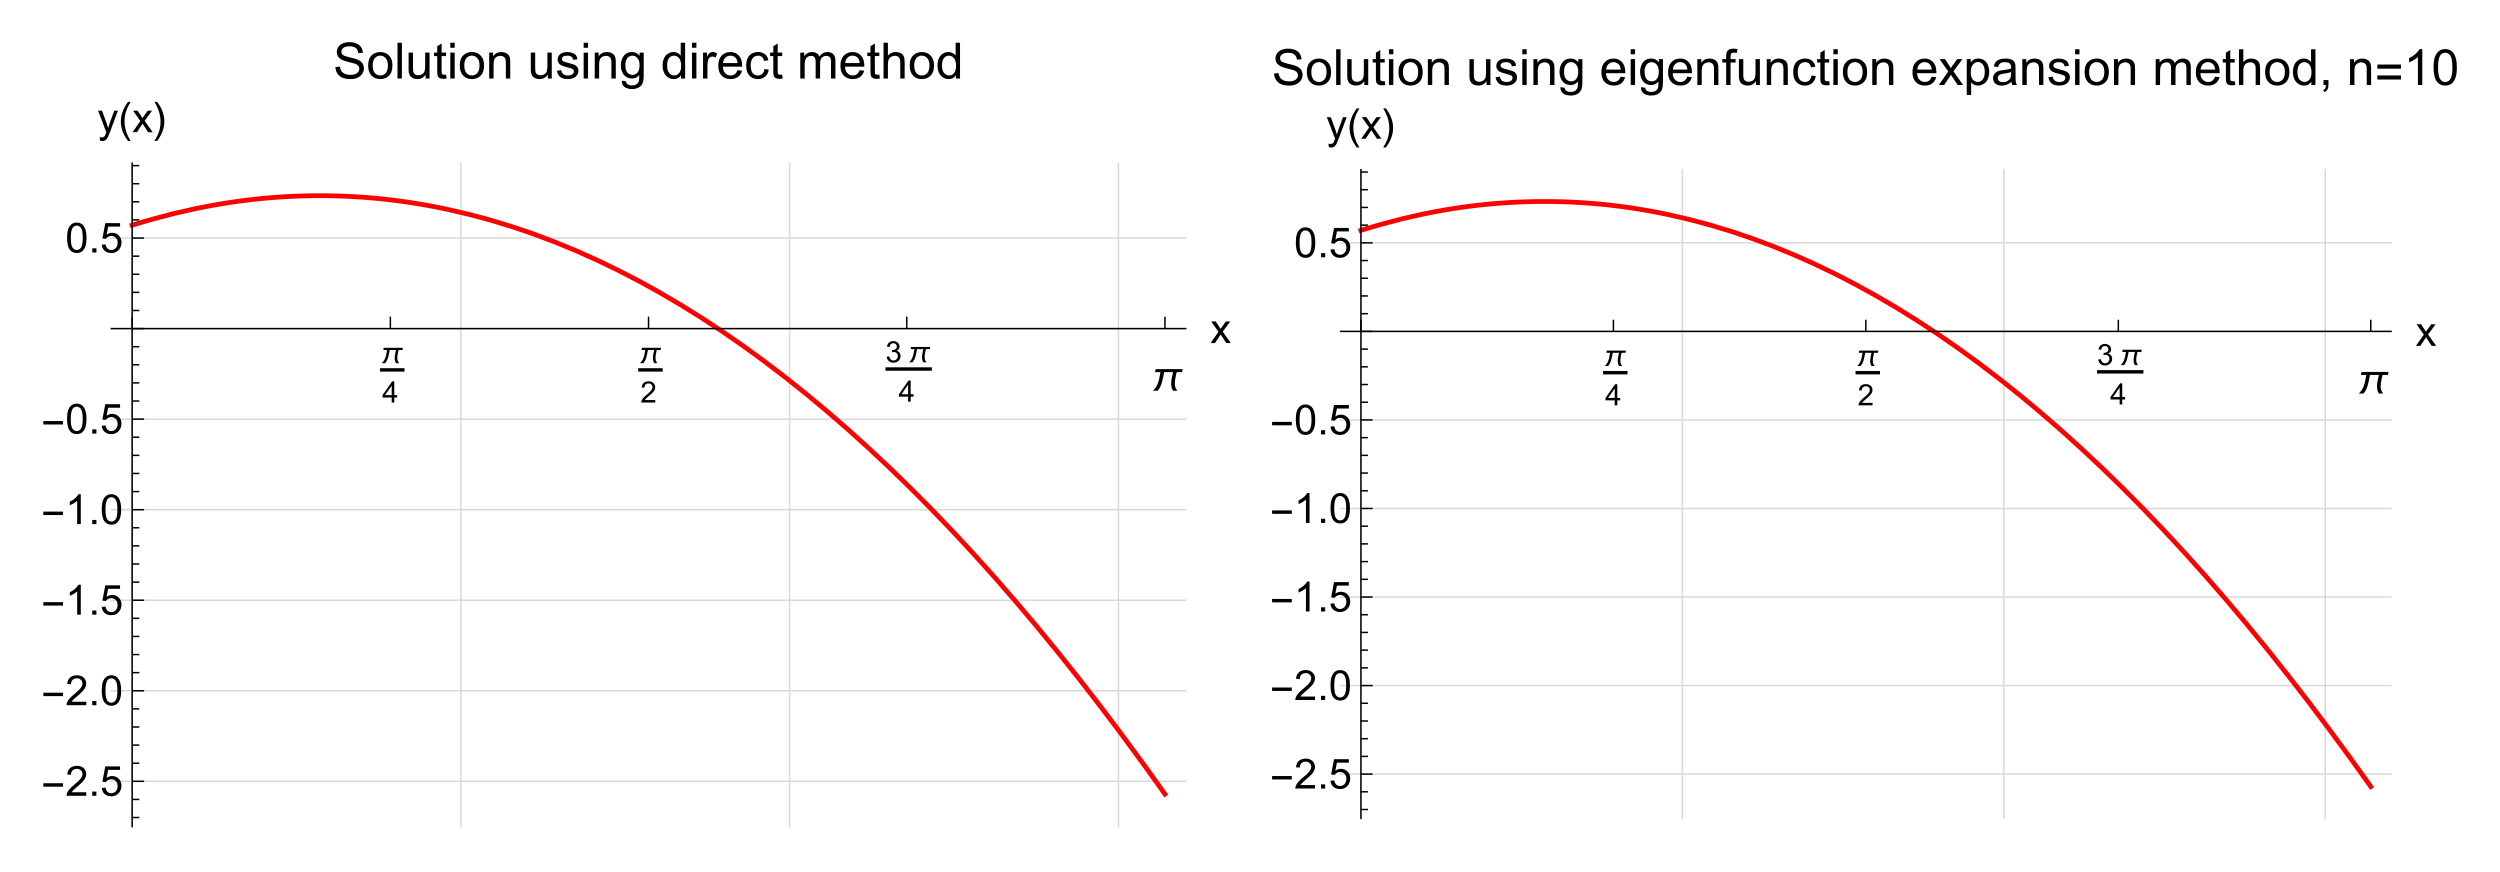 <?xml version="1.0" encoding="UTF-8"?>
<svg width="605pt" height="211pt" version="1.1" viewBox="0 0 605 211" xmlns="http://www.w3.org/2000/svg" xmlns:xlink="http://www.w3.org/1999/xlink">
 <defs>
  <symbol id="glyph0-1" overflow="visible">
   <path d="m5.531-3.719-0.109 0.531h-0.922c-0.043 0.168-0.086 0.336-0.125 0.5-0.031 0.168-0.062 0.336-0.094 0.5-0.031 0.168-0.059 0.34-0.078 0.516-0.012 0.168-0.016 0.336-0.016 0.5 0 0.23 0.035 0.438 0.109 0.625 0.082 0.188 0.191 0.371 0.328 0.547h-0.75c-0.117-0.188-0.199-0.375-0.25-0.562-0.055-0.195-0.078-0.406-0.078-0.625 0-0.164 0.008-0.332 0.031-0.5 0.02-0.176 0.047-0.348 0.078-0.516 0.031-0.164 0.062-0.328 0.094-0.484 0.039-0.164 0.082-0.332 0.125-0.5h-1.531c-0.055 0.262-0.105 0.539-0.156 0.828-0.055 0.293-0.121 0.578-0.203 0.859-0.074 0.273-0.172 0.539-0.297 0.797-0.117 0.262-0.266 0.496-0.453 0.703h-0.812c0.082-0.082 0.164-0.172 0.25-0.266 0.082-0.094 0.156-0.188 0.219-0.281 0.133-0.188 0.242-0.383 0.328-0.594 0.094-0.219 0.164-0.441 0.219-0.672 0.062-0.227 0.109-0.457 0.141-0.688 0.039-0.238 0.082-0.469 0.125-0.688h-0.906l0.094-0.531z"/>
  </symbol>
  <symbol id="glyph1-1" overflow="visible">
   <path d="m2.312 0v-1.219h-2.219v-0.578l2.328-3.328h0.516v3.328h0.703v0.578h-0.703v1.219zm0-1.797v-2.312l-1.609 2.312z"/>
  </symbol>
  <symbol id="glyph1-2" overflow="visible">
   <path d="m3.609-0.609v0.609h-3.391c-0.012-0.156 0.016-0.301 0.078-0.438 0.082-0.227 0.219-0.453 0.406-0.672 0.188-0.227 0.461-0.488 0.828-0.781 0.551-0.457 0.926-0.816 1.125-1.078 0.195-0.27 0.297-0.523 0.297-0.766 0-0.25-0.09-0.457-0.266-0.625-0.18-0.176-0.414-0.266-0.703-0.266-0.305 0-0.547 0.094-0.734 0.281-0.18 0.18-0.266 0.43-0.266 0.75l-0.656-0.062c0.051-0.488 0.219-0.859 0.5-1.109 0.289-0.25 0.68-0.375 1.172-0.375 0.488 0 0.875 0.137 1.156 0.406 0.289 0.273 0.438 0.609 0.438 1.016 0 0.211-0.043 0.414-0.125 0.609-0.086 0.199-0.227 0.406-0.422 0.625-0.188 0.219-0.512 0.516-0.969 0.891-0.375 0.324-0.621 0.543-0.734 0.656-0.105 0.105-0.188 0.215-0.25 0.328z"/>
  </symbol>
  <symbol id="glyph1-3" overflow="visible">
   <path d="m0.297-1.359 0.625-0.078c0.07 0.355 0.195 0.609 0.375 0.766 0.176 0.156 0.391 0.234 0.641 0.234 0.289 0 0.535-0.098 0.734-0.297 0.207-0.207 0.312-0.461 0.312-0.766 0-0.289-0.094-0.531-0.281-0.719s-0.43-0.281-0.719-0.281c-0.117 0-0.262 0.027-0.438 0.078l0.062-0.562c0.039 0.012 0.078 0.016 0.109 0.016 0.258 0 0.492-0.066 0.703-0.203 0.219-0.145 0.328-0.363 0.328-0.656 0-0.227-0.078-0.414-0.234-0.562-0.156-0.156-0.355-0.234-0.594-0.234-0.25 0-0.461 0.078-0.625 0.234-0.156 0.148-0.258 0.375-0.297 0.688l-0.641-0.109c0.082-0.426 0.258-0.754 0.531-0.984 0.27-0.227 0.609-0.344 1.016-0.344 0.281 0 0.535 0.062 0.766 0.188 0.238 0.117 0.422 0.277 0.547 0.484 0.125 0.211 0.188 0.43 0.188 0.656 0 0.219-0.062 0.422-0.188 0.609-0.117 0.18-0.289 0.32-0.516 0.422 0.301 0.074 0.535 0.219 0.703 0.438 0.164 0.219 0.25 0.496 0.25 0.828 0 0.449-0.168 0.828-0.5 1.141-0.324 0.312-0.734 0.469-1.234 0.469-0.449 0-0.824-0.133-1.125-0.406-0.293-0.27-0.461-0.617-0.5-1.047z"/>
  </symbol>
  <symbol id="glyph2-1" overflow="visible">
   <path d="m7.797-5.234-0.156 0.734h-1.297c-0.062 0.242-0.121 0.48-0.172 0.719-0.055 0.23-0.102 0.465-0.141 0.703-0.043 0.242-0.078 0.48-0.109 0.719-0.023 0.242-0.031 0.477-0.031 0.703 0 0.324 0.051 0.621 0.156 0.891 0.113 0.262 0.27 0.516 0.469 0.766h-1.062c-0.156-0.258-0.273-0.523-0.344-0.797-0.074-0.281-0.109-0.57-0.109-0.875 0-0.238 0.008-0.473 0.031-0.703 0.031-0.238 0.066-0.473 0.109-0.703 0.051-0.238 0.102-0.473 0.156-0.703 0.051-0.238 0.102-0.477 0.156-0.719h-2.156c-0.074 0.375-0.148 0.766-0.219 1.172-0.074 0.406-0.168 0.809-0.281 1.203-0.105 0.398-0.246 0.777-0.422 1.141-0.168 0.367-0.383 0.695-0.641 0.984h-1.141c0.113-0.125 0.227-0.25 0.344-0.375 0.113-0.125 0.223-0.254 0.328-0.391 0.188-0.27 0.336-0.555 0.453-0.859 0.125-0.301 0.227-0.613 0.312-0.938 0.082-0.32 0.148-0.645 0.203-0.969 0.051-0.332 0.109-0.656 0.172-0.969h-1.297l0.156-0.734z"/>
  </symbol>
  <symbol id="glyph3-1" overflow="visible">
   <path d="m0.078 0 1.906-2.719-1.766-2.5h1.109l0.797 1.219c0.156 0.23 0.273 0.422 0.359 0.578 0.145-0.207 0.281-0.395 0.406-0.562l0.875-1.234h1.062l-1.812 2.453 1.953 2.766h-1.094l-1.062-1.625-0.297-0.438-1.375 2.062z"/>
  </symbol>
  <symbol id="glyph3-2" overflow="visible">
   <path d="m5.078-0.844v0.844h-4.766c-0.012-0.207 0.02-0.41 0.094-0.609 0.125-0.332 0.316-0.656 0.578-0.969 0.27-0.312 0.66-0.676 1.172-1.094 0.781-0.633 1.305-1.141 1.578-1.516 0.281-0.383 0.422-0.742 0.422-1.078 0-0.344-0.125-0.633-0.375-0.875-0.25-0.25-0.578-0.375-0.984-0.375-0.43 0-0.773 0.133-1.031 0.391-0.25 0.25-0.383 0.605-0.391 1.062l-0.906-0.094c0.062-0.676 0.297-1.191 0.703-1.547 0.406-0.363 0.953-0.547 1.641-0.547 0.695 0 1.242 0.195 1.641 0.578 0.406 0.387 0.609 0.867 0.609 1.438 0 0.281-0.062 0.562-0.188 0.844-0.117 0.281-0.309 0.578-0.578 0.891-0.273 0.305-0.727 0.727-1.359 1.266-0.531 0.449-0.875 0.75-1.031 0.906-0.148 0.156-0.273 0.32-0.375 0.484z"/>
  </symbol>
  <symbol id="glyph3-3" overflow="visible">
   <path d="m0.922 0v-1.016h1v1.016z"/>
  </symbol>
  <symbol id="glyph3-4" overflow="visible">
   <path d="m0.422-1.891 0.922-0.078c0.07 0.449 0.234 0.789 0.484 1.016 0.25 0.23 0.551 0.344 0.906 0.344 0.426 0 0.785-0.156 1.078-0.469 0.301-0.32 0.453-0.75 0.453-1.281 0-0.508-0.148-0.91-0.438-1.203-0.281-0.289-0.652-0.438-1.109-0.438-0.281 0-0.539 0.07-0.766 0.203-0.23 0.125-0.414 0.293-0.547 0.5l-0.828-0.109 0.703-3.703h3.578v0.844h-2.875l-0.391 1.938c0.438-0.301 0.891-0.453 1.359-0.453 0.633 0 1.164 0.219 1.594 0.656 0.438 0.438 0.656 0.996 0.656 1.672 0 0.656-0.195 1.227-0.578 1.703-0.461 0.586-1.09 0.875-1.891 0.875-0.656 0-1.195-0.18-1.609-0.547-0.418-0.375-0.652-0.863-0.703-1.469z"/>
  </symbol>
  <symbol id="glyph3-5" overflow="visible">
   <path d="m0.422-3.562c0-0.852 0.082-1.535 0.25-2.047 0.176-0.52 0.438-0.922 0.781-1.203 0.352-0.289 0.789-0.438 1.312-0.438 0.383 0 0.723 0.078 1.016 0.234 0.301 0.156 0.547 0.387 0.734 0.688 0.188 0.293 0.332 0.652 0.438 1.078 0.113 0.418 0.172 0.98 0.172 1.688 0 0.855-0.09 1.543-0.266 2.062-0.18 0.512-0.438 0.914-0.781 1.203-0.344 0.281-0.781 0.422-1.312 0.422-0.688 0-1.234-0.25-1.641-0.75-0.469-0.602-0.703-1.582-0.703-2.938zm0.906 0c0 1.188 0.133 1.98 0.406 2.375 0.281 0.387 0.625 0.578 1.031 0.578s0.75-0.191 1.031-0.578c0.281-0.395 0.422-1.188 0.422-2.375s-0.141-1.973-0.422-2.359c-0.281-0.395-0.625-0.594-1.031-0.594s-0.734 0.172-0.984 0.516c-0.305 0.449-0.453 1.262-0.453 2.438z"/>
  </symbol>
  <symbol id="glyph3-6" overflow="visible">
   <path d="m3.75 0h-0.875v-5.641c-0.219 0.199-0.5 0.402-0.844 0.609-0.344 0.199-0.656 0.352-0.938 0.453v-0.859c0.5-0.227 0.93-0.508 1.297-0.844 0.375-0.332 0.641-0.656 0.797-0.969h0.562z"/>
  </symbol>
  <symbol id="glyph3-7" overflow="visible">
   <path d="m0.625 2.016-0.094-0.828c0.188 0.051 0.352 0.078 0.5 0.078 0.195 0 0.352-0.039 0.469-0.109 0.125-0.062 0.223-0.152 0.297-0.266 0.051-0.094 0.141-0.32 0.266-0.672 0.02-0.043 0.047-0.109 0.078-0.203l-1.984-5.234h0.953l1.094 3.016c0.145 0.387 0.27 0.793 0.375 1.219 0.102-0.406 0.227-0.805 0.375-1.203l1.109-3.031h0.891l-1.984 5.312c-0.219 0.57-0.387 0.969-0.5 1.188-0.156 0.289-0.34 0.504-0.547 0.641-0.199 0.133-0.438 0.203-0.719 0.203-0.18 0-0.371-0.039-0.578-0.109z"/>
  </symbol>
  <symbol id="glyph4-1" overflow="visible">
   <path d="m5.328-2.203h-4.766v-0.828h4.766z"/>
  </symbol>
  <symbol id="glyph4-2" overflow="visible">
   <path d="m2.984 2.109h-0.625c-0.262-0.336-0.5-0.688-0.719-1.062-0.219-0.367-0.406-0.746-0.562-1.141-0.148-0.406-0.262-0.816-0.344-1.234-0.086-0.426-0.125-0.852-0.125-1.281 0-0.438 0.039-0.863 0.125-1.281 0.082-0.414 0.203-0.82 0.359-1.219 0.156-0.395 0.336-0.781 0.547-1.156 0.219-0.375 0.457-0.734 0.719-1.078h0.625c-0.23 0.387-0.438 0.766-0.625 1.141-0.18 0.367-0.328 0.742-0.453 1.125-0.125 0.375-0.227 0.766-0.297 1.172-0.062 0.406-0.094 0.836-0.094 1.281 0 0.43 0.035 0.852 0.109 1.266 0.07 0.406 0.172 0.812 0.297 1.219 0.125 0.395 0.273 0.781 0.453 1.156 0.188 0.375 0.391 0.738 0.609 1.094z"/>
  </symbol>
  <symbol id="glyph4-3" overflow="visible">
   <path d="m2.75-2.609c0 0.438-0.043 0.867-0.125 1.281-0.086 0.418-0.203 0.824-0.359 1.219s-0.344 0.781-0.562 1.156c-0.211 0.375-0.445 0.727-0.703 1.062h-0.641c0.227-0.367 0.438-0.734 0.625-1.109s0.344-0.75 0.469-1.125c0.125-0.383 0.219-0.781 0.281-1.188s0.094-0.832 0.094-1.281c0-0.426-0.039-0.844-0.109-1.25-0.062-0.414-0.164-0.82-0.297-1.219-0.125-0.395-0.281-0.785-0.469-1.172-0.18-0.383-0.375-0.754-0.594-1.109h0.641c0.258 0.344 0.5 0.703 0.719 1.078 0.219 0.367 0.398 0.75 0.547 1.156 0.156 0.398 0.273 0.809 0.359 1.234 0.082 0.418 0.125 0.84 0.125 1.266z"/>
  </symbol>
  <symbol id="glyph5-1" overflow="visible">
   <path d="m0.547-2.781 1.078-0.094c0.051 0.438 0.172 0.797 0.359 1.078 0.188 0.273 0.473 0.496 0.859 0.672 0.395 0.168 0.844 0.25 1.344 0.25 0.438 0 0.82-0.062 1.156-0.188 0.332-0.133 0.578-0.316 0.734-0.547 0.164-0.227 0.25-0.473 0.25-0.734 0-0.27-0.078-0.504-0.234-0.703-0.156-0.207-0.418-0.383-0.781-0.531-0.23-0.082-0.746-0.219-1.547-0.406-0.793-0.195-1.344-0.379-1.656-0.547-0.418-0.219-0.73-0.488-0.938-0.812-0.199-0.32-0.297-0.68-0.297-1.078 0-0.438 0.125-0.844 0.375-1.219 0.25-0.383 0.609-0.672 1.078-0.859 0.477-0.195 1.008-0.297 1.594-0.297 0.645 0 1.211 0.105 1.703 0.312 0.488 0.199 0.863 0.5 1.125 0.906 0.258 0.398 0.398 0.852 0.422 1.359l-1.094 0.078c-0.062-0.539-0.266-0.953-0.609-1.234-0.336-0.281-0.836-0.422-1.5-0.422-0.699 0-1.203 0.133-1.516 0.391-0.312 0.25-0.469 0.555-0.469 0.906 0 0.312 0.109 0.57 0.328 0.766 0.219 0.211 0.789 0.418 1.719 0.625 0.938 0.211 1.578 0.391 1.922 0.547 0.508 0.242 0.883 0.539 1.125 0.891 0.238 0.355 0.359 0.766 0.359 1.234 0 0.461-0.137 0.891-0.406 1.297-0.262 0.406-0.641 0.727-1.141 0.953-0.492 0.219-1.043 0.328-1.656 0.328-0.781 0-1.438-0.109-1.969-0.328-0.531-0.227-0.949-0.57-1.25-1.031-0.305-0.457-0.461-0.977-0.469-1.562z"/>
  </symbol>
  <symbol id="glyph5-2" overflow="visible">
   <path d="m0.406-3.141c0-1.156 0.32-2.016 0.969-2.578 0.531-0.457 1.188-0.688 1.969-0.688 0.863 0 1.566 0.281 2.109 0.844 0.551 0.562 0.828 1.344 0.828 2.344 0 0.805-0.125 1.438-0.375 1.906-0.242 0.461-0.594 0.82-1.062 1.078-0.461 0.25-0.961 0.375-1.5 0.375-0.875 0-1.586-0.281-2.125-0.844-0.543-0.562-0.812-1.375-0.812-2.438zm1.094 0c0 0.805 0.172 1.406 0.516 1.812 0.352 0.398 0.797 0.594 1.328 0.594s0.969-0.195 1.312-0.594c0.352-0.406 0.531-1.02 0.531-1.844 0-0.77-0.18-1.352-0.531-1.75-0.355-0.406-0.793-0.609-1.312-0.609-0.531 0-0.977 0.199-1.328 0.594-0.344 0.398-0.516 0.996-0.516 1.797z"/>
  </symbol>
  <symbol id="glyph5-3" overflow="visible">
   <path d="m0.781 0v-8.656h1.062v8.656z"/>
  </symbol>
  <symbol id="glyph5-4" overflow="visible">
   <path d="m4.906 0v-0.922c-0.492 0.711-1.152 1.062-1.984 1.062-0.375 0-0.727-0.07-1.047-0.203-0.312-0.145-0.547-0.32-0.703-0.531-0.156-0.219-0.266-0.484-0.328-0.797-0.043-0.207-0.062-0.539-0.062-1v-3.875h1.062v3.469c0 0.562 0.02 0.938 0.062 1.125 0.062 0.281 0.203 0.5 0.422 0.656s0.484 0.234 0.797 0.234c0.32 0 0.625-0.078 0.906-0.234 0.281-0.164 0.477-0.391 0.594-0.672 0.113-0.281 0.172-0.688 0.172-1.219v-3.359h1.062v6.266z"/>
  </symbol>
  <symbol id="glyph5-5" overflow="visible">
   <path d="m3.125-0.953 0.141 0.938c-0.293 0.062-0.559 0.094-0.797 0.094-0.387 0-0.688-0.059-0.906-0.172-0.211-0.125-0.359-0.285-0.453-0.484-0.086-0.195-0.125-0.617-0.125-1.266v-3.594h-0.766v-0.828h0.766v-1.562l1.062-0.641v2.203h1.078v0.828h-1.078v3.656c0 0.305 0.016 0.5 0.047 0.594 0.039 0.086 0.102 0.152 0.188 0.203 0.094 0.055 0.219 0.078 0.375 0.078 0.113 0 0.27-0.016 0.469-0.047z"/>
  </symbol>
  <symbol id="glyph5-6" overflow="visible">
   <path d="m0.797-7.438v-1.219h1.062v1.219zm0 7.438v-6.266h1.062v6.266z"/>
  </symbol>
  <symbol id="glyph5-7" overflow="visible">
   <path d="m0.797 0v-6.266h0.953v0.891c0.457-0.688 1.125-1.031 2-1.031 0.375 0 0.719 0.07 1.031 0.203 0.32 0.137 0.562 0.312 0.719 0.531s0.266 0.48 0.328 0.781c0.039 0.199 0.062 0.543 0.062 1.031v3.859h-1.062v-3.812c0-0.438-0.043-0.758-0.125-0.969-0.086-0.219-0.23-0.391-0.438-0.516-0.211-0.125-0.453-0.188-0.734-0.188-0.461 0-0.855 0.148-1.188 0.438-0.324 0.281-0.484 0.824-0.484 1.625v3.422z"/>
  </symbol>
  <symbol id="glyph5-8" overflow="visible">
   <path d="m0.375-1.875 1.047-0.156c0.062 0.418 0.227 0.742 0.5 0.969 0.27 0.219 0.645 0.328 1.125 0.328 0.488 0 0.848-0.098 1.078-0.297 0.238-0.195 0.359-0.43 0.359-0.703 0-0.238-0.105-0.426-0.312-0.562-0.148-0.094-0.508-0.211-1.078-0.359-0.781-0.195-1.324-0.367-1.625-0.516-0.305-0.145-0.531-0.344-0.688-0.594s-0.234-0.531-0.234-0.844c0-0.281 0.062-0.535 0.188-0.766 0.133-0.238 0.312-0.438 0.531-0.594 0.164-0.125 0.391-0.227 0.672-0.312 0.289-0.082 0.598-0.125 0.922-0.125 0.488 0 0.922 0.074 1.297 0.219 0.375 0.137 0.648 0.324 0.828 0.562 0.176 0.242 0.297 0.562 0.359 0.969l-1.031 0.141c-0.055-0.32-0.195-0.57-0.422-0.75-0.219-0.176-0.539-0.266-0.953-0.266-0.492 0-0.84 0.078-1.047 0.234-0.211 0.156-0.312 0.344-0.312 0.562 0 0.148 0.039 0.273 0.125 0.375 0.094 0.117 0.227 0.211 0.406 0.281 0.113 0.043 0.426 0.137 0.938 0.281 0.758 0.199 1.285 0.359 1.578 0.484 0.301 0.125 0.535 0.312 0.703 0.562 0.164 0.242 0.25 0.543 0.25 0.906 0 0.355-0.105 0.688-0.312 1-0.211 0.312-0.508 0.559-0.891 0.734-0.387 0.164-0.828 0.25-1.328 0.25-0.812 0-1.434-0.164-1.859-0.5-0.43-0.344-0.699-0.848-0.812-1.516z"/>
  </symbol>
  <symbol id="glyph5-9" overflow="visible">
   <path d="m0.609 0.516 1.031 0.156c0.039 0.32 0.16 0.555 0.359 0.703 0.258 0.195 0.617 0.297 1.078 0.297 0.488 0 0.867-0.102 1.141-0.297 0.27-0.199 0.453-0.477 0.547-0.828 0.051-0.219 0.078-0.676 0.078-1.375-0.469 0.555-1.055 0.828-1.75 0.828-0.855 0-1.523-0.305-2-0.922-0.469-0.625-0.703-1.375-0.703-2.25 0-0.594 0.109-1.145 0.328-1.656 0.219-0.508 0.531-0.898 0.938-1.172 0.414-0.27 0.898-0.406 1.453-0.406 0.738 0 1.348 0.297 1.828 0.891v-0.75h0.984v5.422c0 0.969-0.102 1.656-0.297 2.062-0.199 0.414-0.516 0.738-0.953 0.969-0.43 0.238-0.961 0.359-1.594 0.359-0.75 0-1.355-0.172-1.812-0.516-0.461-0.336-0.68-0.84-0.656-1.516zm0.875-3.766c0 0.824 0.16 1.43 0.484 1.812 0.332 0.375 0.742 0.562 1.234 0.562 0.488 0 0.895-0.188 1.219-0.562 0.332-0.375 0.5-0.969 0.5-1.781 0-0.758-0.172-1.332-0.516-1.719-0.336-0.395-0.742-0.594-1.219-0.594-0.48 0-0.887 0.195-1.219 0.578-0.324 0.387-0.484 0.953-0.484 1.703z"/>
  </symbol>
  <symbol id="glyph5-10" overflow="visible">
   <path d="m4.859 0v-0.797c-0.398 0.625-0.98 0.938-1.75 0.938-0.5 0-0.961-0.137-1.375-0.406-0.418-0.281-0.746-0.664-0.984-1.156-0.23-0.5-0.344-1.066-0.344-1.703 0-0.625 0.102-1.191 0.312-1.703 0.219-0.508 0.535-0.898 0.953-1.172 0.414-0.27 0.879-0.406 1.391-0.406 0.375 0 0.707 0.078 1 0.234 0.301 0.156 0.547 0.367 0.734 0.625v-3.109h1.062v8.656zm-3.359-3.125c0 0.805 0.164 1.402 0.5 1.797 0.344 0.398 0.75 0.594 1.219 0.594 0.457 0 0.848-0.188 1.172-0.562 0.332-0.383 0.5-0.969 0.5-1.75 0-0.852-0.168-1.477-0.5-1.875-0.336-0.406-0.742-0.609-1.219-0.609-0.48 0-0.883 0.195-1.203 0.578-0.312 0.387-0.469 0.996-0.469 1.828z"/>
  </symbol>
  <symbol id="glyph5-11" overflow="visible">
   <path d="m0.781 0v-6.266h0.953v0.938c0.25-0.438 0.477-0.723 0.688-0.859 0.207-0.145 0.43-0.219 0.672-0.219 0.363 0 0.727 0.109 1.094 0.328l-0.359 1c-0.262-0.156-0.523-0.234-0.781-0.234-0.23 0-0.438 0.074-0.625 0.219-0.188 0.137-0.32 0.328-0.391 0.578-0.125 0.375-0.188 0.789-0.188 1.234v3.281z"/>
  </symbol>
  <symbol id="glyph5-12" overflow="visible">
   <path d="m5.094-2.016 1.094 0.125c-0.18 0.648-0.5 1.148-0.969 1.5-0.469 0.355-1.062 0.531-1.781 0.531-0.918 0-1.648-0.281-2.188-0.844-0.543-0.562-0.812-1.352-0.812-2.375 0-1.062 0.27-1.879 0.812-2.453 0.551-0.582 1.258-0.875 2.125-0.875 0.832 0 1.516 0.289 2.047 0.859 0.531 0.562 0.797 1.367 0.797 2.406v0.281h-4.672c0.031 0.688 0.223 1.215 0.578 1.578 0.352 0.367 0.789 0.547 1.312 0.547 0.383 0 0.711-0.098 0.984-0.297 0.281-0.207 0.504-0.535 0.672-0.984zm-3.5-1.719h3.516c-0.055-0.531-0.188-0.926-0.406-1.188-0.344-0.406-0.781-0.609-1.312-0.609-0.492 0-0.902 0.164-1.234 0.484-0.336 0.324-0.523 0.762-0.562 1.312z"/>
  </symbol>
  <symbol id="glyph5-13" overflow="visible">
   <path d="m4.891-2.297 1.047 0.141c-0.117 0.719-0.406 1.281-0.875 1.688s-1.047 0.609-1.734 0.609c-0.867 0-1.559-0.281-2.078-0.844-0.523-0.562-0.781-1.363-0.781-2.406 0-0.676 0.109-1.27 0.328-1.781 0.227-0.508 0.57-0.891 1.031-1.141 0.457-0.25 0.957-0.375 1.5-0.375 0.688 0 1.242 0.172 1.672 0.516 0.438 0.344 0.711 0.836 0.828 1.469l-1.031 0.156c-0.094-0.426-0.266-0.742-0.516-0.953-0.25-0.207-0.555-0.312-0.906-0.312-0.543 0-0.98 0.195-1.312 0.578-0.336 0.375-0.5 0.98-0.5 1.812 0 0.844 0.16 1.461 0.484 1.844 0.32 0.375 0.742 0.562 1.266 0.562 0.414 0 0.766-0.125 1.047-0.375 0.281-0.258 0.457-0.656 0.531-1.188z"/>
  </symbol>
  <symbol id="glyph5-14" overflow="visible">
   <path d="m0.797 0v-6.266h0.953v0.875c0.195-0.312 0.457-0.555 0.781-0.734 0.332-0.188 0.707-0.281 1.125-0.281 0.457 0 0.832 0.102 1.125 0.297 0.301 0.188 0.516 0.453 0.641 0.797 0.5-0.727 1.145-1.094 1.938-1.094 0.625 0 1.102 0.172 1.438 0.516 0.332 0.344 0.5 0.871 0.5 1.578v4.312h-1.062v-3.953c0-0.426-0.039-0.734-0.109-0.922-0.062-0.188-0.188-0.332-0.375-0.438-0.18-0.113-0.387-0.172-0.625-0.172-0.449 0-0.82 0.148-1.109 0.438-0.281 0.293-0.422 0.762-0.422 1.406v3.641h-1.078v-4.078c0-0.469-0.09-0.816-0.266-1.047-0.168-0.238-0.449-0.359-0.844-0.359-0.293 0-0.57 0.078-0.828 0.234-0.25 0.156-0.434 0.387-0.547 0.688-0.117 0.305-0.172 0.742-0.172 1.312v3.25z"/>
  </symbol>
  <symbol id="glyph5-15" overflow="visible">
   <path d="m0.797 0v-8.656h1.062v3.109c0.5-0.57 1.125-0.859 1.875-0.859 0.469 0 0.875 0.094 1.219 0.281 0.344 0.18 0.586 0.43 0.734 0.75 0.145 0.324 0.219 0.793 0.219 1.406v3.969h-1.062v-3.969c0-0.531-0.117-0.914-0.344-1.156-0.23-0.25-0.559-0.375-0.984-0.375-0.312 0-0.609 0.086-0.891 0.25-0.273 0.168-0.469 0.391-0.594 0.672-0.117 0.273-0.172 0.652-0.172 1.141v3.438z"/>
  </symbol>
  <symbol id="glyph5-16" overflow="visible">
   <path d="m1.047 0v-5.438h-0.938v-0.828h0.938v-0.672c0-0.426 0.035-0.738 0.109-0.938 0.102-0.281 0.285-0.504 0.547-0.672 0.258-0.164 0.617-0.25 1.078-0.25 0.301 0 0.633 0.031 1 0.094l-0.156 0.938c-0.219-0.039-0.43-0.062-0.625-0.062-0.324 0-0.555 0.07-0.688 0.203-0.137 0.137-0.203 0.398-0.203 0.781v0.578h1.219v0.828h-1.219v5.438z"/>
  </symbol>
  <symbol id="glyph5-17" overflow="visible">
   <path d="m0.094 0 2.281-3.266-2.109-3h1.328l0.953 1.469c0.188 0.281 0.332 0.516 0.438 0.703 0.176-0.258 0.336-0.492 0.484-0.703l1.047-1.469h1.281l-2.172 2.953 2.328 3.312h-1.297l-1.297-1.953-0.328-0.516-1.656 2.469z"/>
  </symbol>
  <symbol id="glyph5-18" overflow="visible">
   <path d="m0.797 2.406v-8.672h0.969v0.812c0.227-0.32 0.484-0.562 0.766-0.719 0.289-0.156 0.641-0.234 1.047-0.234 0.539 0 1.016 0.137 1.422 0.406 0.406 0.273 0.711 0.664 0.922 1.172 0.207 0.5 0.312 1.047 0.312 1.641 0 0.648-0.117 1.23-0.344 1.75-0.23 0.512-0.562 0.902-1 1.172-0.438 0.27-0.902 0.406-1.391 0.406-0.355 0-0.672-0.074-0.953-0.219-0.281-0.156-0.512-0.348-0.688-0.578v3.062zm0.969-5.5c0 0.805 0.16 1.398 0.484 1.781 0.32 0.387 0.719 0.578 1.188 0.578s0.867-0.195 1.203-0.594c0.344-0.406 0.516-1.023 0.516-1.859 0-0.801-0.168-1.398-0.5-1.797-0.324-0.395-0.715-0.594-1.172-0.594-0.449 0-0.852 0.215-1.203 0.641-0.344 0.418-0.516 1.031-0.516 1.844z"/>
  </symbol>
  <symbol id="glyph5-19" overflow="visible">
   <path d="m4.891-0.781c-0.398 0.344-0.777 0.586-1.141 0.719-0.367 0.133-0.758 0.203-1.172 0.203-0.688 0-1.219-0.164-1.594-0.5-0.367-0.344-0.547-0.773-0.547-1.297 0-0.301 0.066-0.578 0.203-0.828 0.145-0.258 0.328-0.469 0.547-0.625 0.227-0.156 0.484-0.27 0.766-0.344 0.219-0.051 0.535-0.102 0.953-0.156 0.852-0.102 1.484-0.227 1.891-0.375 0.008-0.145 0.016-0.234 0.016-0.266 0-0.438-0.105-0.742-0.312-0.922-0.273-0.238-0.672-0.359-1.203-0.359-0.5 0-0.871 0.09-1.109 0.266-0.242 0.18-0.418 0.484-0.531 0.922l-1.031-0.141c0.094-0.445 0.242-0.805 0.453-1.078 0.219-0.27 0.531-0.477 0.938-0.625 0.414-0.145 0.895-0.219 1.438-0.219 0.531 0 0.961 0.062 1.297 0.188 0.332 0.125 0.578 0.281 0.734 0.469 0.164 0.188 0.281 0.43 0.344 0.719 0.031 0.188 0.047 0.516 0.047 0.984v1.422c0 0.992 0.02 1.617 0.062 1.875 0.051 0.262 0.145 0.512 0.281 0.75h-1.109c-0.117-0.219-0.188-0.477-0.219-0.781zm-0.094-2.359c-0.387 0.156-0.965 0.289-1.734 0.391-0.438 0.062-0.75 0.137-0.938 0.219-0.18 0.074-0.312 0.188-0.406 0.344s-0.141 0.324-0.141 0.5c0 0.293 0.102 0.531 0.312 0.719 0.219 0.188 0.531 0.281 0.938 0.281 0.414 0 0.781-0.086 1.094-0.266 0.32-0.188 0.555-0.43 0.703-0.734 0.113-0.25 0.172-0.602 0.172-1.062z"/>
  </symbol>
  <symbol id="glyph5-20" overflow="visible">
   <path d="m1.078 0v-1.203h1.203v1.203c0 0.445-0.078 0.805-0.234 1.078-0.156 0.27-0.406 0.484-0.75 0.641l-0.297-0.469c0.227-0.094 0.395-0.242 0.5-0.438 0.102-0.188 0.16-0.461 0.172-0.812z"/>
  </symbol>
  <symbol id="glyph5-21" overflow="visible">
   <path d="m4.5 0h-1.062v-6.766c-0.25 0.242-0.586 0.484-1 0.734-0.418 0.242-0.793 0.422-1.125 0.547v-1.031c0.594-0.281 1.113-0.617 1.562-1.016 0.445-0.395 0.766-0.781 0.953-1.156h0.672z"/>
  </symbol>
  <symbol id="glyph5-22" overflow="visible">
   <path d="m0.5-4.266c0-1.031 0.102-1.852 0.312-2.469 0.219-0.625 0.531-1.102 0.938-1.438 0.414-0.344 0.941-0.516 1.578-0.516 0.457 0 0.863 0.094 1.219 0.281 0.352 0.188 0.641 0.461 0.859 0.812 0.227 0.344 0.406 0.773 0.531 1.281 0.133 0.5 0.203 1.184 0.203 2.047 0 1.012-0.105 1.828-0.312 2.453-0.211 0.625-0.523 1.109-0.938 1.453-0.406 0.336-0.93 0.5-1.562 0.5-0.836 0-1.492-0.297-1.969-0.891-0.574-0.719-0.859-1.891-0.859-3.516zm1.094 0c0 1.418 0.164 2.367 0.5 2.844 0.332 0.469 0.742 0.703 1.234 0.703 0.488 0 0.898-0.234 1.234-0.703 0.332-0.477 0.5-1.426 0.5-2.844 0-1.426-0.168-2.375-0.5-2.844-0.336-0.469-0.75-0.703-1.25-0.703-0.492 0-0.883 0.211-1.172 0.625-0.367 0.523-0.547 1.496-0.547 2.922z"/>
  </symbol>
  <symbol id="glyph6-1" overflow="visible">
   <path d="m6.391-3.953h-5.719v-1h5.719zm0 2.625h-5.719v-0.984h5.719z"/>
  </symbol>
  <clipPath id="clip1">
   <path d="m9.965 10h584.96v191h-584.96z"/>
  </clipPath>
  <clipPath id="clip3">
   <path d="m574 1h11.926v10h-11.926z"/>
  </clipPath>
  <clipPath id="clip2">
   <rect width="586" height="191"/>
  </clipPath>
  <g id="surface5" clip-path="url(#clip2)">
   <path transform="matrix(1 0 0 -1 .926 192)" d="m22.058 1.773v160.91" fill="none" stroke="#d8d8d8" stroke-miterlimit="3.25" stroke-width=".36"/>
   <path transform="matrix(1 0 0 -1 .926 192)" d="m101.61 1.773v160.91" fill="none" stroke="#d8d8d8" stroke-miterlimit="3.25" stroke-width=".36"/>
   <path transform="matrix(1 0 0 -1 .926 192)" d="m181.17 1.773v160.91" fill="none" stroke="#d8d8d8" stroke-miterlimit="3.25" stroke-width=".36"/>
   <path transform="matrix(1 0 0 -1 .926 192)" d="m260.73 1.773v160.91" fill="none" stroke="#d8d8d8" stroke-miterlimit="3.25" stroke-width=".36"/>
   <path transform="matrix(1 0 0 -1 .926 192)" d="m16.851 12.922h260.35" fill="none" stroke="#d8d8d8" stroke-miterlimit="3.25" stroke-width=".36"/>
   <path transform="matrix(1 0 0 -1 .926 192)" d="m16.851 34.836h260.35" fill="none" stroke="#d8d8d8" stroke-miterlimit="3.25" stroke-width=".36"/>
   <path transform="matrix(1 0 0 -1 .926 192)" d="m16.851 56.746h260.35" fill="none" stroke="#d8d8d8" stroke-miterlimit="3.25" stroke-width=".36"/>
   <path transform="matrix(1 0 0 -1 .926 192)" d="m16.851 78.656h260.35" fill="none" stroke="#d8d8d8" stroke-miterlimit="3.25" stroke-width=".36"/>
   <path transform="matrix(1 0 0 -1 .926 192)" d="m16.851 100.57h260.35" fill="none" stroke="#d8d8d8" stroke-miterlimit="3.25" stroke-width=".36"/>
   <path transform="matrix(1 0 0 -1 .926 192)" d="m16.851 122.48h260.35" fill="none" stroke="#d8d8d8" stroke-miterlimit="3.25" stroke-width=".36"/>
   <path transform="matrix(1 0 0 -1 .926 192)" d="m16.851 144.39h260.35" fill="none" stroke="#d8d8d8" stroke-miterlimit="3.25" stroke-width=".36"/>
   <path transform="matrix(1 0 0 -1 .926 192)" d="m22.058 147.5 0.074 0.023 0.078 0.023 0.152 0.051 0.309 0.094 0.613 0.188 1.227 0.371 2.453 0.707 5.316 1.395 4.965 1.125 0.078 0.016 0.074 0.016 1.066 0.219 1.219 0.238 2.434 0.449 0.082 0.016 0.082 0.012 0.164 0.031 0.332 0.055 0.66 0.113 1.32 0.211 0.082 0.016 0.082 0.012 0.164 0.027 0.332 0.051 0.66 0.098 1.32 0.191 0.078 0.008 0.074 0.012 0.156 0.02 0.309 0.043 0.613 0.082 1.234 0.156 0.078 0.008 0.074 0.012 0.156 0.016 0.309 0.039 0.613 0.07 1.234 0.133 0.082 0.012 0.082 0.008 0.168 0.016 0.336 0.035 0.668 0.066 1.418 0.129 0.082 0.004 0.168 0.016 0.332 0.027 0.668 0.055 1.336 0.094 0.082 0.008 0.082 0.004 0.164 0.012 0.328 0.02 0.656 0.043 0.328 0.016 0.328 0.02 0.652 0.035 0.656 0.031 0.656 0.027 0.164 0.008 0.164 0.004 0.984 0.035 0.074 0.004h0.078l0.152 0.004 0.305 0.012h0.078l0.074 0.004 0.152 0.004 0.309 0.008h0.074l0.078 0.004h0.152l0.305 0.008h0.078l0.074 0.004h0.152l0.309 0.008h0.152l0.152 0.004h0.152l0.152 0.004h0.383l0.078 0.004h2.039l0.082-0.004h0.414l0.164-0.004h0.168l0.164-0.004h0.082l0.086-0.004h0.164l0.082-0.004h0.086l0.164-0.004 0.332-0.004 0.082-0.004h0.082l0.168-0.004 0.332-0.008 0.082-0.004h0.082l0.164-0.008 0.332-0.008 0.086-0.004h0.082l0.164-0.008 0.332-0.008 0.664-0.027h0.078l0.074-0.004 0.156-0.008 0.309-0.012 0.621-0.027 0.078-0.004 0.074-0.004 0.156-0.008 0.309-0.016 0.621-0.035 0.074-0.004 0.234-0.012 0.309-0.02 0.621-0.039 1.234-0.086 0.078-0.004 0.074-0.008 0.457-0.035 0.605-0.047 1.215-0.105 0.074-0.004 0.078-0.008 0.152-0.016 0.301-0.027 0.609-0.059 1.211-0.125 0.164-0.016 0.168-0.02 0.328-0.035 0.656-0.078 1.316-0.156 0.082-0.012 0.086-0.012 0.164-0.02 0.328-0.043 0.66-0.086 1.316-0.184 0.074-0.012 0.078-0.008 0.152-0.023 0.309-0.047 0.613-0.09 1.23-0.191 2.457-0.418 0.082-0.012 0.082-0.016 0.168-0.031 0.332-0.059 0.668-0.125 1.332-0.254 2.664-0.547 5.227-1.215 4.879-1.305 5.289-1.602 4.938-1.668 5.352-2 5.254-2.156 4.898-2.184 5.312-2.555 4.961-2.559 4.863-2.68 5.277-3.09 4.922-3.055 5.34-3.504 5.238-3.629 4.883-3.559 5.301-4.043 4.945-3.953 4.852-4.035 5.262-4.566 4.906-4.434 5.324-4.992 4.969-4.84 4.871-4.914 5.285-5.512 4.934-5.32 5.344-5.953 5.246-6.039 4.898-5.805 5.305-6.484 4.957-6.227 4.856-6.269 5.273-6.988 4.918-6.691 0.086-0.121 0.086-0.117 0.172-0.238 0.34-0.473 0.688-0.949 1.371-1.914 0.086-0.117 0.086-0.121 0.172-0.238 0.344-0.48 0.688-0.965 0.688-0.969 0.082-0.121 0.602-0.848" fill="none" stroke="#fe0000" stroke-linecap="square" stroke-miterlimit="3.25" stroke-width="1.152"/>
   <path transform="matrix(1 0 0 -1 .926 192)" d="m22.058 122.48v2.891" fill="none" stroke="#000" stroke-miterlimit="3.25" stroke-width=".36"/>
   <path transform="matrix(1 0 0 -1 .926 192)" d="m84.543 122.48v2.891" fill="none" stroke="#000" stroke-miterlimit="3.25" stroke-width=".36"/>
   <path d="m85.391 79.102h-2.422v0.828h5.922v-0.828z" fill-rule="evenodd"/>
   <g>
    <use x="82.967" y="77.889" xlink:href="#glyph0-1"/>
   </g>
   <g>
    <use x="83.478" y="87.419" xlink:href="#glyph1-1"/>
   </g>
   <path transform="matrix(1 0 0 -1 .926 192)" d="m147.02 122.48v2.891" fill="none" stroke="#000" stroke-miterlimit="3.25" stroke-width=".36"/>
   <path d="m147.87 79.102h-2.422v0.828h5.922v-0.828z" fill-rule="evenodd"/>
   <g>
    <use x="145.451" y="77.889" xlink:href="#glyph0-1"/>
   </g>
   <g>
    <use x="145.961" y="87.419" xlink:href="#glyph1-2"/>
   </g>
   <path transform="matrix(1 0 0 -1 .926 192)" d="m209.51 122.48v2.891" fill="none" stroke="#000" stroke-miterlimit="3.25" stroke-width=".36"/>
   <path d="m207.71 78.891h-2.422v0.828h11.219v-0.828z" fill-rule="evenodd"/>
   <g>
    <use x="205.287" y="77.679" xlink:href="#glyph1-3"/>
   </g>
   <g>
    <use x="210.582" y="77.679" xlink:href="#glyph0-1"/>
   </g>
   <g>
    <use x="208.445" y="87.209" xlink:href="#glyph1-1"/>
   </g>
   <path transform="matrix(1 0 0 -1 .926 192)" d="m271.99 122.48v2.891" fill="none" stroke="#000" stroke-miterlimit="3.25" stroke-width=".36"/>
   <g>
    <use x="269.419" y="84.559" xlink:href="#glyph2-1"/>
   </g>
   <path transform="matrix(1 0 0 -1 .926 192)" d="m16.851 122.48h260.35" fill="none" stroke="#000" stroke-miterlimit="3.25" stroke-width=".36"/>
   <g>
    <use x="283.886" y="73.019" xlink:href="#glyph3-1"/>
   </g>
   <path transform="matrix(1 0 0 -1 .926 192)" d="m22.058 4.16h1.734" fill="none" stroke="#000" stroke-miterlimit="3.25" stroke-width=".36"/>
   <path transform="matrix(1 0 0 -1 .926 192)" d="m22.058 8.539h1.734" fill="none" stroke="#000" stroke-miterlimit="3.25" stroke-width=".36"/>
   <path transform="matrix(1 0 0 -1 .926 192)" d="m22.058 12.922h2.891" fill="none" stroke="#000" stroke-miterlimit="3.25" stroke-width=".36"/>
   <g>
    <use x="0.926" y="182.577" xlink:href="#glyph4-1"/>
   </g>
   <g>
    <use x="6.802" y="182.577" xlink:href="#glyph3-2"/>
    <use x="12.406" y="182.577" xlink:href="#glyph3-3"/>
    <use x="15.198" y="182.577" xlink:href="#glyph3-4"/>
   </g>
   <path transform="matrix(1 0 0 -1 .926 192)" d="m22.058 17.305h1.734" fill="none" stroke="#000" stroke-miterlimit="3.25" stroke-width=".36"/>
   <path transform="matrix(1 0 0 -1 .926 192)" d="m22.058 21.688h1.734" fill="none" stroke="#000" stroke-miterlimit="3.25" stroke-width=".36"/>
   <path transform="matrix(1 0 0 -1 .926 192)" d="m22.058 26.07h1.734" fill="none" stroke="#000" stroke-miterlimit="3.25" stroke-width=".36"/>
   <path transform="matrix(1 0 0 -1 .926 192)" d="m22.058 30.453h1.734" fill="none" stroke="#000" stroke-miterlimit="3.25" stroke-width=".36"/>
   <path transform="matrix(1 0 0 -1 .926 192)" d="m22.058 34.836h2.891" fill="none" stroke="#000" stroke-miterlimit="3.25" stroke-width=".36"/>
   <g>
    <use x="0.926" y="160.665" xlink:href="#glyph4-1"/>
   </g>
   <g>
    <use x="6.802" y="160.665" xlink:href="#glyph3-2"/>
    <use x="12.406" y="160.665" xlink:href="#glyph3-3"/>
    <use x="15.198" y="160.665" xlink:href="#glyph3-5"/>
   </g>
   <path transform="matrix(1 0 0 -1 .926 192)" d="m22.058 39.219h1.734" fill="none" stroke="#000" stroke-miterlimit="3.25" stroke-width=".36"/>
   <path transform="matrix(1 0 0 -1 .926 192)" d="m22.058 43.598h1.734" fill="none" stroke="#000" stroke-miterlimit="3.25" stroke-width=".36"/>
   <path transform="matrix(1 0 0 -1 .926 192)" d="m22.058 47.98h1.734" fill="none" stroke="#000" stroke-miterlimit="3.25" stroke-width=".36"/>
   <path transform="matrix(1 0 0 -1 .926 192)" d="m22.058 52.363h1.734" fill="none" stroke="#000" stroke-miterlimit="3.25" stroke-width=".36"/>
   <path transform="matrix(1 0 0 -1 .926 192)" d="m22.058 56.746h2.891" fill="none" stroke="#000" stroke-miterlimit="3.25" stroke-width=".36"/>
   <g>
    <use x="0.926" y="138.754" xlink:href="#glyph4-1"/>
   </g>
   <g>
    <use x="6.802" y="138.754" xlink:href="#glyph3-6"/>
    <use x="12.406" y="138.754" xlink:href="#glyph3-3"/>
    <use x="15.198" y="138.754" xlink:href="#glyph3-4"/>
   </g>
   <path transform="matrix(1 0 0 -1 .926 192)" d="m22.058 61.129h1.734" fill="none" stroke="#000" stroke-miterlimit="3.25" stroke-width=".36"/>
   <path transform="matrix(1 0 0 -1 .926 192)" d="m22.058 65.512h1.734" fill="none" stroke="#000" stroke-miterlimit="3.25" stroke-width=".36"/>
   <path transform="matrix(1 0 0 -1 .926 192)" d="m22.058 69.895h1.734" fill="none" stroke="#000" stroke-miterlimit="3.25" stroke-width=".36"/>
   <path transform="matrix(1 0 0 -1 .926 192)" d="m22.058 74.277h1.734" fill="none" stroke="#000" stroke-miterlimit="3.25" stroke-width=".36"/>
   <path transform="matrix(1 0 0 -1 .926 192)" d="m22.058 78.656h2.891" fill="none" stroke="#000" stroke-miterlimit="3.25" stroke-width=".36"/>
   <g>
    <use x="0.926" y="116.842" xlink:href="#glyph4-1"/>
   </g>
   <g>
    <use x="6.802" y="116.842" xlink:href="#glyph3-6"/>
    <use x="12.406" y="116.842" xlink:href="#glyph3-3"/>
    <use x="15.198" y="116.842" xlink:href="#glyph3-5"/>
   </g>
   <path transform="matrix(1 0 0 -1 .926 192)" d="m22.058 83.039h1.734" fill="none" stroke="#000" stroke-miterlimit="3.25" stroke-width=".36"/>
   <path transform="matrix(1 0 0 -1 .926 192)" d="m22.058 87.422h1.734" fill="none" stroke="#000" stroke-miterlimit="3.25" stroke-width=".36"/>
   <path transform="matrix(1 0 0 -1 .926 192)" d="m22.058 91.805h1.734" fill="none" stroke="#000" stroke-miterlimit="3.25" stroke-width=".36"/>
   <path transform="matrix(1 0 0 -1 .926 192)" d="m22.058 96.188h1.734" fill="none" stroke="#000" stroke-miterlimit="3.25" stroke-width=".36"/>
   <path transform="matrix(1 0 0 -1 .926 192)" d="m22.058 100.57h2.891" fill="none" stroke="#000" stroke-miterlimit="3.25" stroke-width=".36"/>
   <g>
    <use x="0.926" y="94.93" xlink:href="#glyph4-1"/>
   </g>
   <g>
    <use x="6.802" y="94.93" xlink:href="#glyph3-5"/>
    <use x="12.406" y="94.93" xlink:href="#glyph3-3"/>
    <use x="15.198" y="94.93" xlink:href="#glyph3-4"/>
   </g>
   <path transform="matrix(1 0 0 -1 .926 192)" d="m22.058 104.95h1.734" fill="none" stroke="#000" stroke-miterlimit="3.25" stroke-width=".36"/>
   <path transform="matrix(1 0 0 -1 .926 192)" d="m22.058 109.34h1.734" fill="none" stroke="#000" stroke-miterlimit="3.25" stroke-width=".36"/>
   <path transform="matrix(1 0 0 -1 .926 192)" d="m22.058 113.72h1.734" fill="none" stroke="#000" stroke-miterlimit="3.25" stroke-width=".36"/>
   <path transform="matrix(1 0 0 -1 .926 192)" d="m22.058 118.1h1.734" fill="none" stroke="#000" stroke-miterlimit="3.25" stroke-width=".36"/>
   <path transform="matrix(1 0 0 -1 .926 192)" d="m22.058 122.48h2.891" fill="none" stroke="#000" stroke-miterlimit="3.25" stroke-width=".36"/>
   <path transform="matrix(1 0 0 -1 .926 192)" d="m22.058 126.86h1.734" fill="none" stroke="#000" stroke-miterlimit="3.25" stroke-width=".36"/>
   <path transform="matrix(1 0 0 -1 .926 192)" d="m22.058 131.25h1.734" fill="none" stroke="#000" stroke-miterlimit="3.25" stroke-width=".36"/>
   <path transform="matrix(1 0 0 -1 .926 192)" d="m22.058 135.63h1.734" fill="none" stroke="#000" stroke-miterlimit="3.25" stroke-width=".36"/>
   <path transform="matrix(1 0 0 -1 .926 192)" d="m22.058 140.01h1.734" fill="none" stroke="#000" stroke-miterlimit="3.25" stroke-width=".36"/>
   <path transform="matrix(1 0 0 -1 .926 192)" d="m22.058 144.39h2.891" fill="none" stroke="#000" stroke-miterlimit="3.25" stroke-width=".36"/>
   <g>
    <use x="6.812" y="51.107" xlink:href="#glyph3-5"/>
    <use x="12.416" y="51.107" xlink:href="#glyph3-3"/>
    <use x="15.208" y="51.107" xlink:href="#glyph3-4"/>
   </g>
   <path transform="matrix(1 0 0 -1 .926 192)" d="m22.058 148.78h1.734" fill="none" stroke="#000" stroke-miterlimit="3.25" stroke-width=".36"/>
   <path transform="matrix(1 0 0 -1 .926 192)" d="m22.058 153.16h1.734" fill="none" stroke="#000" stroke-miterlimit="3.25" stroke-width=".36"/>
   <path transform="matrix(1 0 0 -1 .926 192)" d="m22.058 157.54h1.734" fill="none" stroke="#000" stroke-miterlimit="3.25" stroke-width=".36"/>
   <path transform="matrix(1 0 0 -1 .926 192)" d="m22.058 161.92h1.734" fill="none" stroke="#000" stroke-miterlimit="3.25" stroke-width=".36"/>
   <path transform="matrix(1 0 0 -1 .926 192)" d="m22.058 1.773v160.91" fill="none" stroke="#000" stroke-miterlimit="3.25" stroke-width=".36"/>
   <g>
    <use x="14.587" y="22" xlink:href="#glyph3-7"/>
   </g>
   <g>
    <use x="19.627" y="22" xlink:href="#glyph4-2"/>
   </g>
   <g>
    <use x="22.983" y="22" xlink:href="#glyph3-1"/>
   </g>
   <g>
    <use x="28.022" y="22" xlink:href="#glyph4-3"/>
   </g>
   <g>
    <use x="71.632" y="9" xlink:href="#glyph5-1"/>
    <use x="79.688" y="9" xlink:href="#glyph5-2"/>
    <use x="86.413" y="9" xlink:href="#glyph5-3"/>
    <use x="89.099" y="9" xlink:href="#glyph5-4"/>
    <use x="95.824" y="9" xlink:href="#glyph5-5"/>
    <use x="99.174" y="9" xlink:href="#glyph5-6"/>
    <use x="101.86" y="9" xlink:href="#glyph5-2"/>
    <use x="108.585" y="9" xlink:href="#glyph5-7"/>
   </g>
   <g>
    <use x="118.673" y="9" xlink:href="#glyph5-4"/>
    <use x="125.398" y="9" xlink:href="#glyph5-8"/>
    <use x="131.446" y="9" xlink:href="#glyph5-6"/>
    <use x="134.131" y="9" xlink:href="#glyph5-7"/>
    <use x="140.856" y="9" xlink:href="#glyph5-9"/>
   </g>
   <g>
    <use x="150.944" y="9" xlink:href="#glyph5-10"/>
    <use x="157.669" y="9" xlink:href="#glyph5-6"/>
    <use x="160.354" y="9" xlink:href="#glyph5-11"/>
    <use x="164.382" y="9" xlink:href="#glyph5-12"/>
    <use x="171.107" y="9" xlink:href="#glyph5-13"/>
    <use x="177.155" y="9" xlink:href="#glyph5-5"/>
   </g>
   <g>
    <use x="183.868" y="9" xlink:href="#glyph5-14"/>
    <use x="193.944" y="9" xlink:href="#glyph5-12"/>
    <use x="200.669" y="9" xlink:href="#glyph5-5"/>
    <use x="204.02" y="9" xlink:href="#glyph5-15"/>
    <use x="210.745" y="9" xlink:href="#glyph5-2"/>
    <use x="217.47" y="9" xlink:href="#glyph5-10"/>
   </g>
   <path transform="matrix(1 0 0 -1 .926 192)" d="m319.42 3.773v157.34" fill="none" stroke="#d8d8d8" stroke-miterlimit="3.25" stroke-width=".36"/>
   <path transform="matrix(1 0 0 -1 .926 192)" d="m397.21 3.773v157.34" fill="none" stroke="#d8d8d8" stroke-miterlimit="3.25" stroke-width=".36"/>
   <path transform="matrix(1 0 0 -1 .926 192)" d="m475 3.773v157.34" fill="none" stroke="#d8d8d8" stroke-miterlimit="3.25" stroke-width=".36"/>
   <path transform="matrix(1 0 0 -1 .926 192)" d="m552.79 3.773v157.34" fill="none" stroke="#d8d8d8" stroke-miterlimit="3.25" stroke-width=".36"/>
   <path transform="matrix(1 0 0 -1 .926 192)" d="m314.32 14.668h254.57" fill="none" stroke="#d8d8d8" stroke-miterlimit="3.25" stroke-width=".36"/>
   <path transform="matrix(1 0 0 -1 .926 192)" d="m314.32 36.094h254.57" fill="none" stroke="#d8d8d8" stroke-miterlimit="3.25" stroke-width=".36"/>
   <path transform="matrix(1 0 0 -1 .926 192)" d="m314.32 57.52h254.57" fill="none" stroke="#d8d8d8" stroke-miterlimit="3.25" stroke-width=".36"/>
   <path transform="matrix(1 0 0 -1 .926 192)" d="m314.32 78.949h254.57" fill="none" stroke="#d8d8d8" stroke-miterlimit="3.25" stroke-width=".36"/>
   <path transform="matrix(1 0 0 -1 .926 192)" d="m314.32 100.38h254.57" fill="none" stroke="#d8d8d8" stroke-miterlimit="3.25" stroke-width=".36"/>
   <path transform="matrix(1 0 0 -1 .926 192)" d="m314.32 121.8h254.57" fill="none" stroke="#d8d8d8" stroke-miterlimit="3.25" stroke-width=".36"/>
   <path transform="matrix(1 0 0 -1 .926 192)" d="m314.32 143.23h254.57" fill="none" stroke="#d8d8d8" stroke-miterlimit="3.25" stroke-width=".36"/>
   <path transform="matrix(1 0 0 -1 .926 192)" d="m319.42 146.25 0.148 0.047 0.152 0.047 0.297 0.094 0.602 0.188 1.199 0.359 2.398 0.695 5.199 1.371 4.856 1.102 0.297 0.062 0.301 0.062 0.594 0.121 1.191 0.234 2.379 0.438 0.082 0.016 0.078 0.012 0.164 0.031 0.32 0.055 0.648 0.109 1.289 0.207 0.082 0.012 0.078 0.012 0.164 0.027 0.32 0.051 0.648 0.094 1.289 0.188 0.074 0.008 0.078 0.012 0.148 0.02 0.301 0.043 0.602 0.078 1.207 0.152 0.148 0.016 0.152 0.02 0.902 0.105 1.207 0.129 0.164 0.016 0.16 0.02 0.328 0.031 0.652 0.062 1.305 0.121 0.082 0.004 0.246 0.023 0.328 0.027 0.652 0.051 1.305 0.094 0.078 0.004 0.082 0.004 0.16 0.012 0.961 0.059 0.082 0.008 0.078 0.004 0.16 0.008 0.32 0.02 0.641 0.031 0.082 0.004 0.078 0.004 0.48 0.023 0.641 0.027 0.082 0.004h0.078l0.16 0.008 0.324 0.012 0.641 0.023h0.074l0.074 0.004 0.148 0.004 0.301 0.008 0.074 0.004h0.074l0.148 0.004 0.301 0.008h0.074l0.074 0.004 0.148 0.004 0.301 0.004 0.074 0.004h0.074l0.148 0.004 0.301 0.004h0.148l0.148 0.004h0.152l0.148 0.004h0.297l0.078 0.004h0.52l0.078 0.004h1.062l0.082-0.004h0.566l0.082-0.004h0.324l0.082-0.004h0.082l0.16-0.004h0.16l0.164-0.004h0.16l0.164-0.004 0.324-0.008h0.082l0.078-0.004h0.164l0.324-0.008 0.082-0.004h0.078l0.164-0.008 0.324-0.008 0.082-0.004h0.078l0.164-0.004 0.973-0.035 0.074-0.004 0.078-0.004 0.148-0.004 0.305-0.016 0.605-0.027h0.074l0.074-0.004 0.457-0.023 0.605-0.031 0.074-0.008 0.074-0.004 0.457-0.023 0.602-0.039 1.211-0.082 0.074-0.008 0.074-0.004 1.039-0.082 1.188-0.102 0.074-0.004 0.223-0.023 0.891-0.082 1.188-0.121 0.078-0.012 0.082-0.008 0.16-0.016 0.32-0.035 0.645-0.074 1.289-0.156 0.078-0.008 0.082-0.012 0.16-0.02 0.324-0.043 0.641-0.086 1.289-0.176 0.148-0.023 0.152-0.02 0.301-0.047 0.602-0.09 1.199-0.188 2.402-0.406 0.082-0.016 0.082-0.012 0.164-0.031 0.324-0.059 0.652-0.121 1.301-0.25 2.606-0.535 5.113-1.188 4.769-1.277 5.172-1.566 4.828-1.633 5.231-1.953 5.137-2.106 4.793-2.133 5.195-2.5 4.852-2.508 4.754-2.617 5.16-3.023 4.812-2.988 5.219-3.426 5.121-3.547 4.777-3.481 5.184-3.953 4.836-3.863 4.742-3.949 5.144-4.465 4.797-4.336 5.207-4.887 4.859-4.731 4.762-4.801 5.168-5.391 4.824-5.199 5.227-5.82 5.129-5.906 4.785-5.68 5.191-6.344 4.844-6.094 4.75-6.129 5.156-6.832 4.809-6.539 0.082-0.113 0.086-0.117 0.168-0.23 0.332-0.465 0.672-0.93 1.344-1.867 0.082-0.117 0.086-0.117 0.504-0.703 0.668-0.941 0.086-0.117 0.082-0.117 0.168-0.238 0.336-0.473 0.086-0.117 0.082-0.117 0.168-0.238 0.086-0.121 0.164-0.234 0.086-0.121" fill="none" stroke="#fe0000" stroke-linecap="square" stroke-miterlimit="3.25" stroke-width="1.152"/>
   <path transform="matrix(1 0 0 -1 .926 192)" d="m319.42 121.8v2.828" fill="none" stroke="#000" stroke-miterlimit="3.25" stroke-width=".36"/>
   <path transform="matrix(1 0 0 -1 .926 192)" d="m380.52 121.8v2.828" fill="none" stroke="#000" stroke-miterlimit="3.25" stroke-width=".36"/>
   <path d="m381.36 79.781h-2.422v0.824h5.922v-0.824z" fill-rule="evenodd"/>
   <g>
    <use x="378.94" y="78.567" xlink:href="#glyph0-1"/>
   </g>
   <g>
    <use x="379.45" y="88.097" xlink:href="#glyph1-1"/>
   </g>
   <path transform="matrix(1 0 0 -1 .926 192)" d="m441.61 121.8v2.828" fill="none" stroke="#000" stroke-miterlimit="3.25" stroke-width=".36"/>
   <path d="m442.46 79.781h-2.422v0.824h5.922v-0.824z" fill-rule="evenodd"/>
   <g>
    <use x="440.037" y="78.567" xlink:href="#glyph0-1"/>
   </g>
   <g>
    <use x="440.547" y="88.097" xlink:href="#glyph1-2"/>
   </g>
   <path transform="matrix(1 0 0 -1 .926 192)" d="m502.71 121.8v2.828" fill="none" stroke="#000" stroke-miterlimit="3.25" stroke-width=".36"/>
   <path d="m500.91 79.57h-2.422v0.828h11.219v-0.828z" fill-rule="evenodd"/>
   <g>
    <use x="498.485" y="78.357" xlink:href="#glyph1-3"/>
   </g>
   <g>
    <use x="503.781" y="78.357" xlink:href="#glyph0-1"/>
   </g>
   <g>
    <use x="501.644" y="87.887" xlink:href="#glyph1-1"/>
   </g>
   <path transform="matrix(1 0 0 -1 .926 192)" d="m563.8 121.8v2.828" fill="none" stroke="#000" stroke-miterlimit="3.25" stroke-width=".36"/>
   <g>
    <use x="561.23" y="85.237" xlink:href="#glyph2-1"/>
   </g>
   <path transform="matrix(1 0 0 -1 .926 192)" d="m314.32 121.8h254.57" fill="none" stroke="#000" stroke-miterlimit="3.25" stroke-width=".36"/>
   <g>
    <use x="575.582" y="73.697" xlink:href="#glyph3-1"/>
   </g>
   <path transform="matrix(1 0 0 -1 .926 192)" d="m319.42 6.098h1.695" fill="none" stroke="#000" stroke-miterlimit="3.25" stroke-width=".36"/>
   <path transform="matrix(1 0 0 -1 .926 192)" d="m319.42 10.383h1.695" fill="none" stroke="#000" stroke-miterlimit="3.25" stroke-width=".36"/>
   <path transform="matrix(1 0 0 -1 .926 192)" d="m319.42 14.668h2.828" fill="none" stroke="#000" stroke-miterlimit="3.25" stroke-width=".36"/>
   <g>
    <use x="298.286" y="180.833" xlink:href="#glyph4-1"/>
   </g>
   <g>
    <use x="304.162" y="180.833" xlink:href="#glyph3-2"/>
    <use x="309.766" y="180.833" xlink:href="#glyph3-3"/>
    <use x="312.558" y="180.833" xlink:href="#glyph3-4"/>
   </g>
   <path transform="matrix(1 0 0 -1 .926 192)" d="m319.42 18.953h1.695" fill="none" stroke="#000" stroke-miterlimit="3.25" stroke-width=".36"/>
   <path transform="matrix(1 0 0 -1 .926 192)" d="m319.42 23.238h1.695" fill="none" stroke="#000" stroke-miterlimit="3.25" stroke-width=".36"/>
   <path transform="matrix(1 0 0 -1 .926 192)" d="m319.42 27.523h1.695" fill="none" stroke="#000" stroke-miterlimit="3.25" stroke-width=".36"/>
   <path transform="matrix(1 0 0 -1 .926 192)" d="m319.42 31.809h1.695" fill="none" stroke="#000" stroke-miterlimit="3.25" stroke-width=".36"/>
   <path transform="matrix(1 0 0 -1 .926 192)" d="m319.42 36.094h2.828" fill="none" stroke="#000" stroke-miterlimit="3.25" stroke-width=".36"/>
   <g>
    <use x="298.286" y="159.406" xlink:href="#glyph4-1"/>
   </g>
   <g>
    <use x="304.162" y="159.406" xlink:href="#glyph3-2"/>
    <use x="309.766" y="159.406" xlink:href="#glyph3-3"/>
    <use x="312.558" y="159.406" xlink:href="#glyph3-5"/>
   </g>
   <path transform="matrix(1 0 0 -1 .926 192)" d="m319.42 40.379h1.695" fill="none" stroke="#000" stroke-miterlimit="3.25" stroke-width=".36"/>
   <path transform="matrix(1 0 0 -1 .926 192)" d="m319.42 44.664h1.695" fill="none" stroke="#000" stroke-miterlimit="3.25" stroke-width=".36"/>
   <path transform="matrix(1 0 0 -1 .926 192)" d="m319.42 48.949h1.695" fill="none" stroke="#000" stroke-miterlimit="3.25" stroke-width=".36"/>
   <path transform="matrix(1 0 0 -1 .926 192)" d="m319.42 53.234h1.695" fill="none" stroke="#000" stroke-miterlimit="3.25" stroke-width=".36"/>
   <path transform="matrix(1 0 0 -1 .926 192)" d="m319.42 57.52h2.828" fill="none" stroke="#000" stroke-miterlimit="3.25" stroke-width=".36"/>
   <g>
    <use x="298.286" y="137.979" xlink:href="#glyph4-1"/>
   </g>
   <g>
    <use x="304.162" y="137.979" xlink:href="#glyph3-6"/>
    <use x="309.766" y="137.979" xlink:href="#glyph3-3"/>
    <use x="312.558" y="137.979" xlink:href="#glyph3-4"/>
   </g>
   <path transform="matrix(1 0 0 -1 .926 192)" d="m319.42 61.805h1.695" fill="none" stroke="#000" stroke-miterlimit="3.25" stroke-width=".36"/>
   <path transform="matrix(1 0 0 -1 .926 192)" d="m319.42 66.094h1.695" fill="none" stroke="#000" stroke-miterlimit="3.25" stroke-width=".36"/>
   <path transform="matrix(1 0 0 -1 .926 192)" d="m319.42 70.379h1.695" fill="none" stroke="#000" stroke-miterlimit="3.25" stroke-width=".36"/>
   <path transform="matrix(1 0 0 -1 .926 192)" d="m319.42 74.664h1.695" fill="none" stroke="#000" stroke-miterlimit="3.25" stroke-width=".36"/>
   <path transform="matrix(1 0 0 -1 .926 192)" d="m319.42 78.949h2.828" fill="none" stroke="#000" stroke-miterlimit="3.25" stroke-width=".36"/>
   <g>
    <use x="298.286" y="116.552" xlink:href="#glyph4-1"/>
   </g>
   <g>
    <use x="304.162" y="116.552" xlink:href="#glyph3-6"/>
    <use x="309.766" y="116.552" xlink:href="#glyph3-3"/>
    <use x="312.558" y="116.552" xlink:href="#glyph3-5"/>
   </g>
   <path transform="matrix(1 0 0 -1 .926 192)" d="m319.42 83.234h1.695" fill="none" stroke="#000" stroke-miterlimit="3.25" stroke-width=".36"/>
   <path transform="matrix(1 0 0 -1 .926 192)" d="m319.42 87.52h1.695" fill="none" stroke="#000" stroke-miterlimit="3.25" stroke-width=".36"/>
   <path transform="matrix(1 0 0 -1 .926 192)" d="m319.42 91.805h1.695" fill="none" stroke="#000" stroke-miterlimit="3.25" stroke-width=".36"/>
   <path transform="matrix(1 0 0 -1 .926 192)" d="m319.42 96.09h1.695" fill="none" stroke="#000" stroke-miterlimit="3.25" stroke-width=".36"/>
   <path transform="matrix(1 0 0 -1 .926 192)" d="m319.42 100.38h2.828" fill="none" stroke="#000" stroke-miterlimit="3.25" stroke-width=".36"/>
   <g>
    <use x="298.286" y="95.125" xlink:href="#glyph4-1"/>
   </g>
   <g>
    <use x="304.162" y="95.125" xlink:href="#glyph3-5"/>
    <use x="309.766" y="95.125" xlink:href="#glyph3-3"/>
    <use x="312.558" y="95.125" xlink:href="#glyph3-4"/>
   </g>
   <path transform="matrix(1 0 0 -1 .926 192)" d="m319.42 104.66h1.695" fill="none" stroke="#000" stroke-miterlimit="3.25" stroke-width=".36"/>
   <path transform="matrix(1 0 0 -1 .926 192)" d="m319.42 108.95h1.695" fill="none" stroke="#000" stroke-miterlimit="3.25" stroke-width=".36"/>
   <path transform="matrix(1 0 0 -1 .926 192)" d="m319.42 113.23h1.695" fill="none" stroke="#000" stroke-miterlimit="3.25" stroke-width=".36"/>
   <path transform="matrix(1 0 0 -1 .926 192)" d="m319.42 117.52h1.695" fill="none" stroke="#000" stroke-miterlimit="3.25" stroke-width=".36"/>
   <path transform="matrix(1 0 0 -1 .926 192)" d="m319.42 121.8h2.828" fill="none" stroke="#000" stroke-miterlimit="3.25" stroke-width=".36"/>
   <path transform="matrix(1 0 0 -1 .926 192)" d="m319.42 126.09h1.695" fill="none" stroke="#000" stroke-miterlimit="3.25" stroke-width=".36"/>
   <path transform="matrix(1 0 0 -1 .926 192)" d="m319.42 130.38h1.695" fill="none" stroke="#000" stroke-miterlimit="3.25" stroke-width=".36"/>
   <path transform="matrix(1 0 0 -1 .926 192)" d="m319.42 134.66h1.695" fill="none" stroke="#000" stroke-miterlimit="3.25" stroke-width=".36"/>
   <path transform="matrix(1 0 0 -1 .926 192)" d="m319.42 138.95h1.695" fill="none" stroke="#000" stroke-miterlimit="3.25" stroke-width=".36"/>
   <path transform="matrix(1 0 0 -1 .926 192)" d="m319.42 143.23h2.828" fill="none" stroke="#000" stroke-miterlimit="3.25" stroke-width=".36"/>
   <g>
    <use x="304.172" y="52.27" xlink:href="#glyph3-5"/>
    <use x="309.776" y="52.27" xlink:href="#glyph3-3"/>
    <use x="312.568" y="52.27" xlink:href="#glyph3-4"/>
   </g>
   <path transform="matrix(1 0 0 -1 .926 192)" d="m319.42 147.52h1.695" fill="none" stroke="#000" stroke-miterlimit="3.25" stroke-width=".36"/>
   <path transform="matrix(1 0 0 -1 .926 192)" d="m319.42 151.8h1.695" fill="none" stroke="#000" stroke-miterlimit="3.25" stroke-width=".36"/>
   <path transform="matrix(1 0 0 -1 .926 192)" d="m319.42 156.09h1.695" fill="none" stroke="#000" stroke-miterlimit="3.25" stroke-width=".36"/>
   <path transform="matrix(1 0 0 -1 .926 192)" d="m319.42 160.37h1.695" fill="none" stroke="#000" stroke-miterlimit="3.25" stroke-width=".36"/>
   <path transform="matrix(1 0 0 -1 .926 192)" d="m319.42 3.773v157.34" fill="none" stroke="#000" stroke-miterlimit="3.25" stroke-width=".36"/>
   <g>
    <use x="311.947" y="23.572" xlink:href="#glyph3-7"/>
   </g>
   <g>
    <use x="316.987" y="23.572" xlink:href="#glyph4-2"/>
   </g>
   <g>
    <use x="320.343" y="23.572" xlink:href="#glyph3-1"/>
   </g>
   <g>
    <use x="325.382" y="23.572" xlink:href="#glyph4-3"/>
   </g>
   <g>
    <use x="298.788" y="10.572" xlink:href="#glyph5-1"/>
    <use x="306.844" y="10.572" xlink:href="#glyph5-2"/>
    <use x="313.569" y="10.572" xlink:href="#glyph5-3"/>
    <use x="316.254" y="10.572" xlink:href="#glyph5-4"/>
    <use x="322.979" y="10.572" xlink:href="#glyph5-5"/>
    <use x="326.33" y="10.572" xlink:href="#glyph5-6"/>
    <use x="329.015" y="10.572" xlink:href="#glyph5-2"/>
    <use x="335.74" y="10.572" xlink:href="#glyph5-7"/>
   </g>
   <g>
    <use x="345.828" y="10.572" xlink:href="#glyph5-4"/>
    <use x="352.553" y="10.572" xlink:href="#glyph5-8"/>
    <use x="358.601" y="10.572" xlink:href="#glyph5-6"/>
    <use x="361.286" y="10.572" xlink:href="#glyph5-7"/>
    <use x="368.012" y="10.572" xlink:href="#glyph5-9"/>
   </g>
   <g>
    <use x="378.099" y="10.572" xlink:href="#glyph5-12"/>
    <use x="384.825" y="10.572" xlink:href="#glyph5-6"/>
    <use x="387.51" y="10.572" xlink:href="#glyph5-9"/>
    <use x="394.235" y="10.572" xlink:href="#glyph5-12"/>
    <use x="400.96" y="10.572" xlink:href="#glyph5-7"/>
    <use x="407.686" y="10.572" xlink:href="#glyph5-16"/>
    <use x="411.036" y="10.572" xlink:href="#glyph5-4"/>
    <use x="417.761" y="10.572" xlink:href="#glyph5-7"/>
    <use x="424.486" y="10.572" xlink:href="#glyph5-13"/>
    <use x="430.534" y="10.572" xlink:href="#glyph5-5"/>
    <use x="433.885" y="10.572" xlink:href="#glyph5-6"/>
    <use x="436.57" y="10.572" xlink:href="#glyph5-2"/>
    <use x="443.295" y="10.572" xlink:href="#glyph5-7"/>
   </g>
   <g>
    <use x="453.383" y="10.572" xlink:href="#glyph5-12"/>
    <use x="460.108" y="10.572" xlink:href="#glyph5-17"/>
    <use x="466.156" y="10.572" xlink:href="#glyph5-18"/>
    <use x="472.881" y="10.572" xlink:href="#glyph5-19"/>
    <use x="479.607" y="10.572" xlink:href="#glyph5-7"/>
    <use x="486.332" y="10.572" xlink:href="#glyph5-8"/>
    <use x="492.38" y="10.572" xlink:href="#glyph5-6"/>
    <use x="495.065" y="10.572" xlink:href="#glyph5-2"/>
    <use x="501.79" y="10.572" xlink:href="#glyph5-7"/>
   </g>
   <g>
    <use x="511.878" y="10.572" xlink:href="#glyph5-14"/>
    <use x="521.954" y="10.572" xlink:href="#glyph5-12"/>
    <use x="528.679" y="10.572" xlink:href="#glyph5-5"/>
    <use x="532.029" y="10.572" xlink:href="#glyph5-15"/>
    <use x="538.755" y="10.572" xlink:href="#glyph5-2"/>
    <use x="545.48" y="10.572" xlink:href="#glyph5-10"/>
    <use x="552.205" y="10.572" xlink:href="#glyph5-20"/>
   </g>
   <g>
    <use x="558.918" y="10.572" xlink:href="#glyph5-7"/>
   </g>
   <g>
    <use x="565.643" y="10.572" xlink:href="#glyph6-1"/>
   </g>
   <g clip-path="url(#clip3)">
    <g>
     <use x="572.695" y="10.572" xlink:href="#glyph5-21"/>
     <use x="579.42" y="10.572" xlink:href="#glyph5-22"/>
    </g>
   </g>
  </g>
 </defs>
 <g id="surface1">
  <g clip-path="url(#clip1)">
   <use transform="translate(9 10)" xlink:href="#surface5"/>
  </g>
 </g>
</svg>

